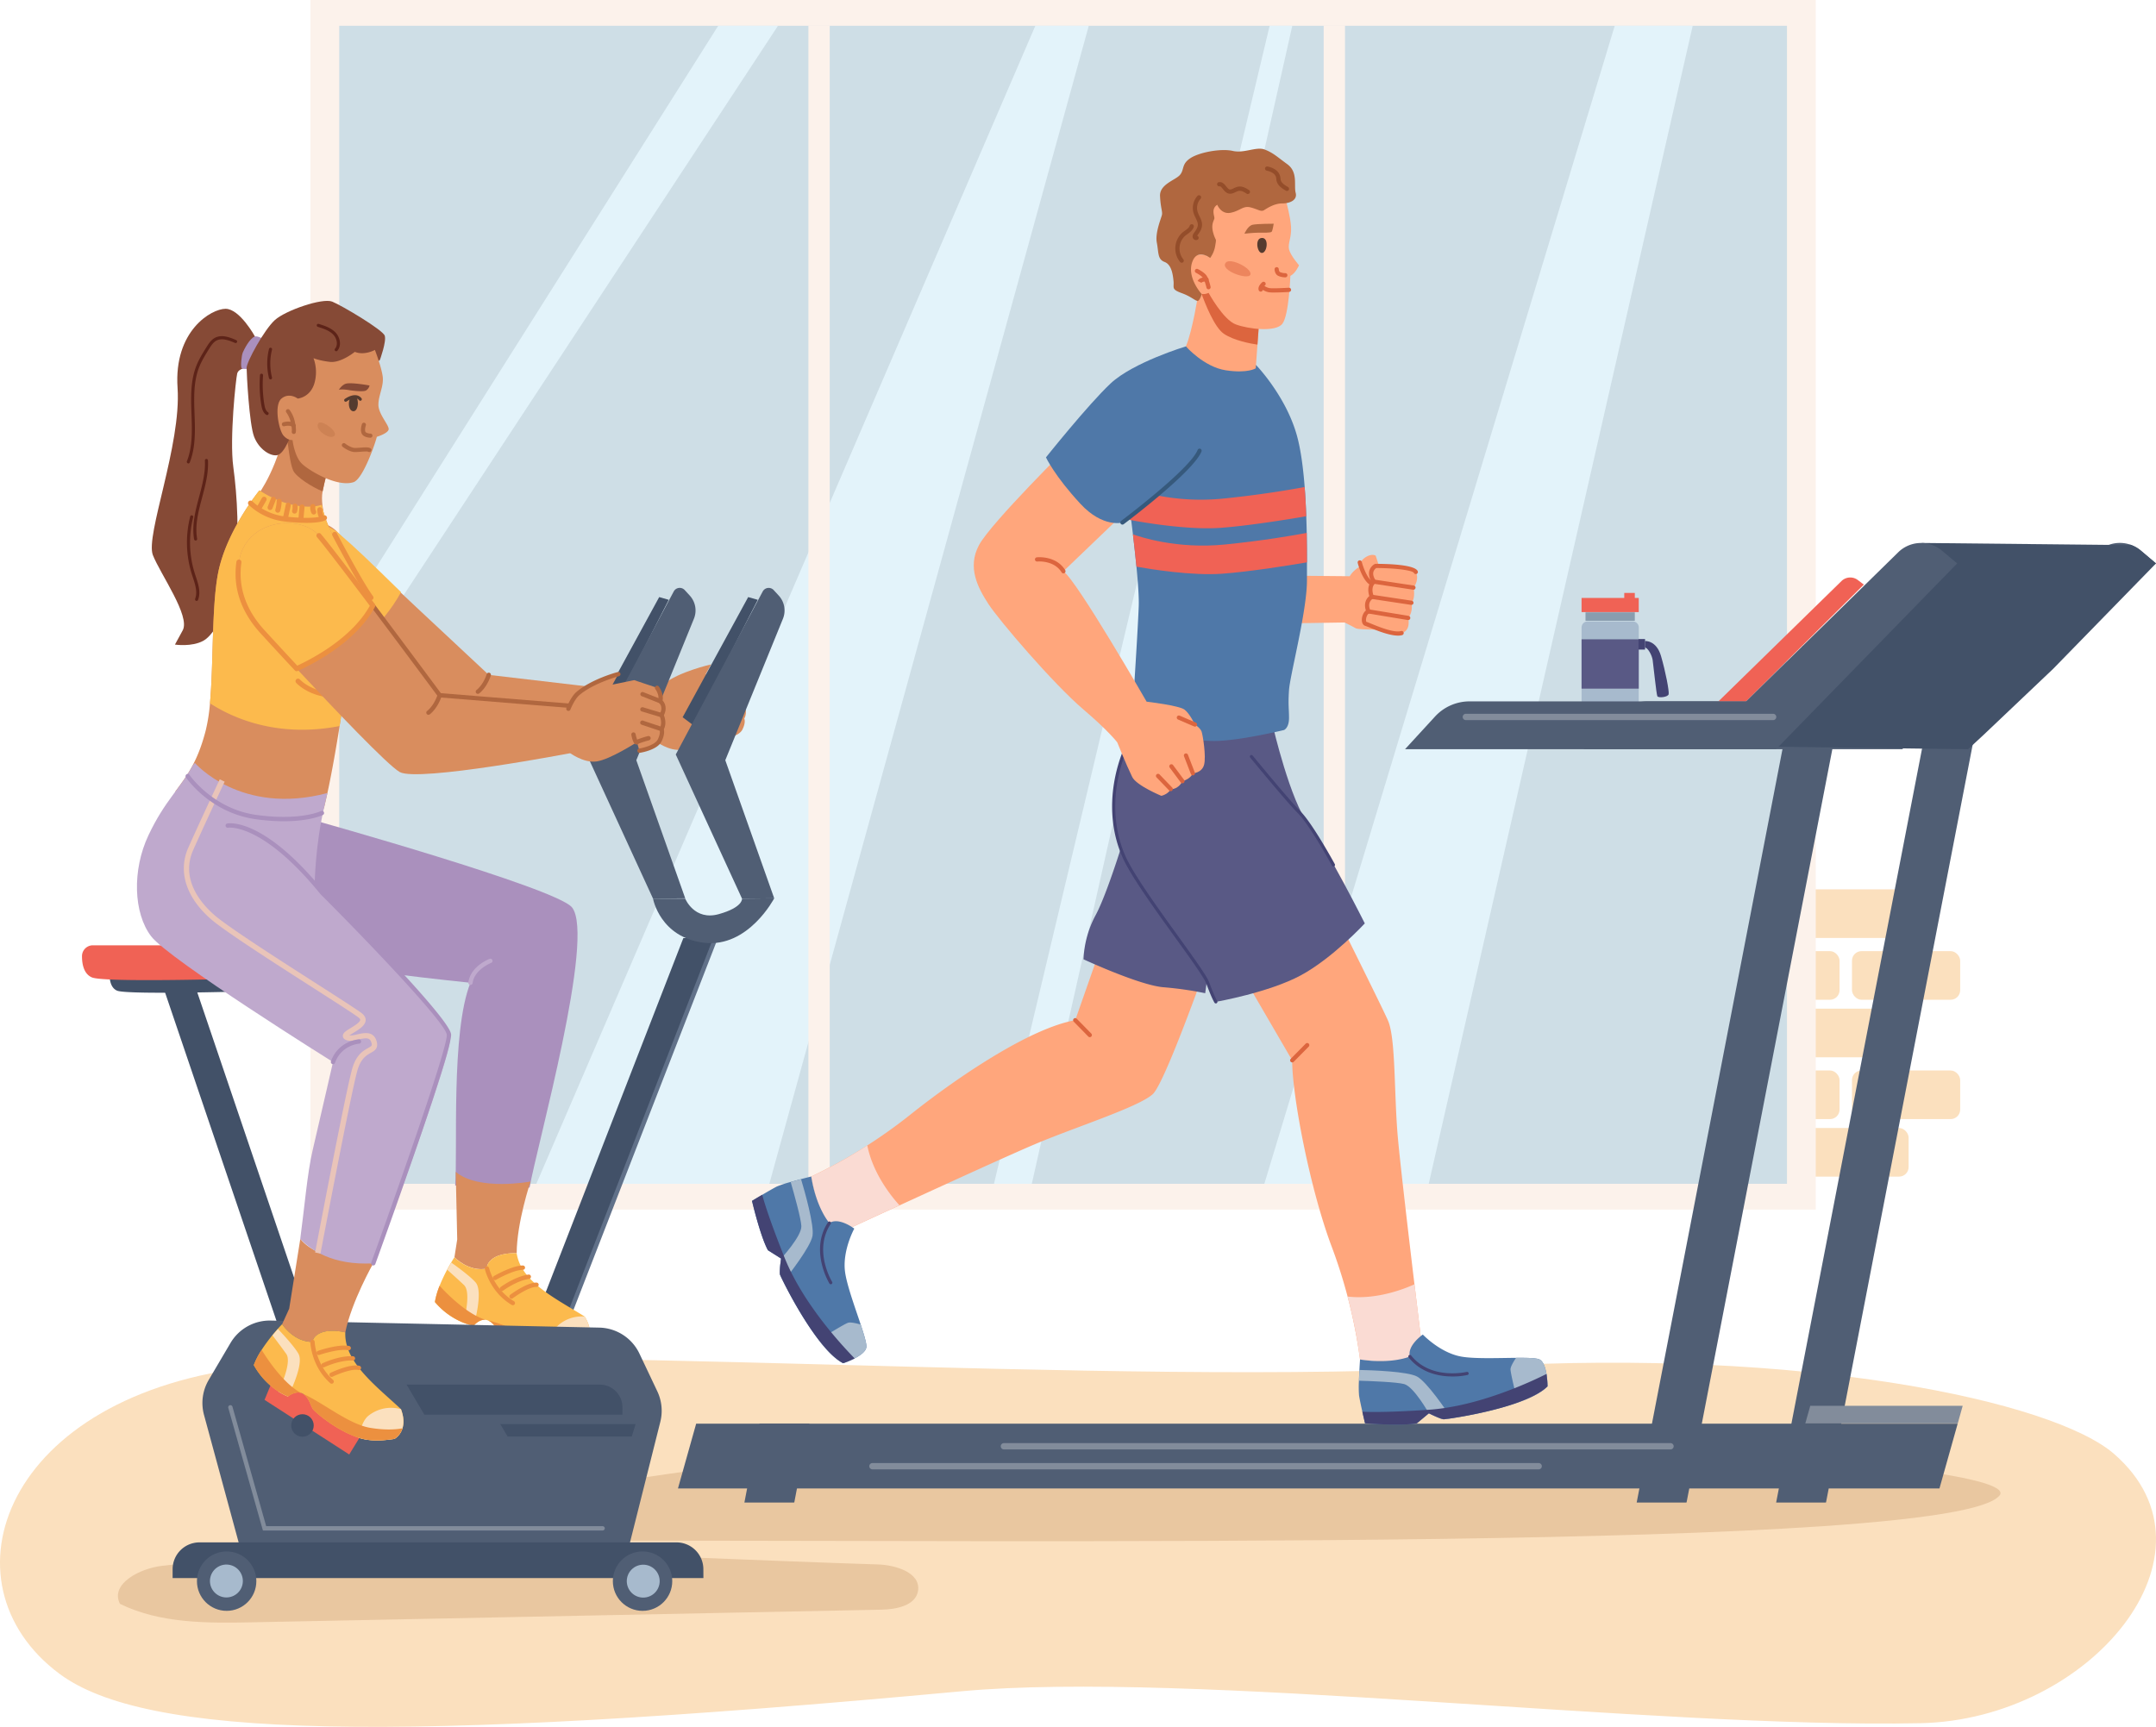 <svg id="Layer_5" data-name="Layer 5" xmlns="http://www.w3.org/2000/svg" xmlns:xlink="http://www.w3.org/1999/xlink" viewBox="0 0 1834.91 1470"><defs><style>.cls-1{fill:none;}.cls-2{clip-path:url(#clip-path);}.cls-3{fill:#fbe0be;}.cls-4{fill:#fcf2eb;}.cls-5{fill:#cedee6;}.cls-6{fill:#e3f3fa;}.cls-7{fill:#d8ae83;}.cls-22,.cls-7{opacity:0.5;}.cls-8{fill:#a7bacd;}.cls-9{fill:#595985;}.cls-10{fill:#f06255;}.cls-11{fill:#899dae;}.cls-12{fill:#434373;}.cls-13{fill:#505e74;}.cls-14{fill:#828c9b;}.cls-15{fill:#425168;}.cls-16{fill:#ffa67c;}.cls-17,.cls-22{fill:#dc653e;}.cls-18{fill:#fadbd3;}.cls-19{fill:#4f78a8;}.cls-20{fill:#36597c;}.cls-21,.cls-31{fill:#b0673f;}.cls-23{fill:#553b2f;}.cls-24{fill:#944d2a;}.cls-25{fill:#d98d5e;}.cls-26{fill:#fcba4d;}.cls-27{fill:#617189;}.cls-28{fill:#864a36;}.cls-29{fill:#5d2318;}.cls-30{fill:#aa90bd;}.cls-31{opacity:0.3;}.cls-32{fill:#bfa9cd;}.cls-33{fill:#ec903f;}.cls-34{fill:#e9c4b9;}</style><clipPath id="clip-path" transform="translate(-4870.95 -265)"><rect class="cls-1" width="7000" height="2000"/></clipPath></defs><g class="cls-2"><rect class="cls-3" x="1370.83" y="708.07" width="92.09" height="41.39" rx="8.13"/><rect class="cls-3" x="1224.26" y="757.04" width="92.09" height="41.39" rx="8.13"/><rect class="cls-3" x="1326.93" y="757.04" width="92.09" height="41.39" rx="8.13"/><rect class="cls-3" x="1429.6" y="757.04" width="92.09" height="41.39" rx="8.13"/><rect class="cls-3" x="1532.27" y="757.04" width="92.09" height="41.39" rx="8.13"/><rect class="cls-3" x="1268.16" y="809.66" width="92.09" height="41.39" rx="8.13"/><rect class="cls-3" x="1473.5" y="809.66" width="92.09" height="41.39" rx="8.13"/><rect class="cls-3" x="1576.17" y="809.66" width="92.09" height="41.39" rx="8.13"/><rect class="cls-3" x="1224.26" y="858.63" width="92.09" height="41.39" rx="8.13"/><rect class="cls-3" x="1532.27" y="858.63" width="92.09" height="41.39" rx="8.13"/><rect class="cls-3" x="1268.16" y="911.26" width="92.09" height="41.39" rx="8.13"/><rect class="cls-3" x="1473.5" y="911.26" width="92.09" height="41.39" rx="8.13"/><rect class="cls-3" x="1576.17" y="911.26" width="92.09" height="41.39" rx="8.13"/><rect class="cls-3" x="1224.26" y="960.22" width="92.09" height="41.39" rx="8.13"/><rect class="cls-3" x="1532.27" y="960.22" width="92.09" height="41.39" rx="8.13"/><rect class="cls-4" x="264.21" width="1281.12" height="1029.69"/><rect class="cls-5" x="288.7" y="21.94" width="1232.15" height="985.8"/><polygon class="cls-6" points="662.12 21.94 288.7 590.06 288.7 532.65 611.26 21.94 662.12 21.94"/><polygon class="cls-6" points="926.62 21.94 654.76 1007.75 456.46 1007.75 881.15 21.94 926.62 21.94"/><polygon class="cls-6" points="1099.83 21.94 878.13 1007.75 845.93 1007.75 1080.55 21.94 1099.83 21.94"/><polygon class="cls-6" points="1440.61 21.94 1215.94 1007.75 1076.04 1007.75 1374.26 21.94 1440.61 21.94"/><rect class="cls-4" x="688.01" y="21.94" width="18.15" height="985.81"/><rect class="cls-4" x="1126.55" y="21.94" width="18.15" height="985.81"/><path class="cls-3" d="M5688.87,1704.75c-487.32,45.16-694.43,39.45-767.44-15-103.37-77.15-48.15-238.49,167.17-261.51s727,18.39,1044.3,0c272.94-15.83,485.5,29.32,537.34,74.47,97.34,84.78-20.5,226.17-164.79,229.18C6278.14,1736.59,5883.22,1686.74,5688.87,1704.75Z" transform="translate(-4870.95 -265)"/><path class="cls-7" d="M5342.54,1576.51c410.31-.8,1190.52,9.6,1230.15-38.43,14.27-17.28-157.95-33-238.9-34.57-338.49-6.52-704.25-32.79-1037.21,42.32C5296.31,1569,5319.7,1576.55,5342.54,1576.51Z" transform="translate(-4870.95 -265)"/><path class="cls-8" d="M6265.64,866.43H6217V799.11a5.11,5.11,0,0,1,5.12-5.11h38.44a5.11,5.11,0,0,1,5.11,5.11Z" transform="translate(-4870.95 -265)"/><rect class="cls-9" x="1346.02" y="544.22" width="48.67" height="41.99"/><rect class="cls-10" x="1346.02" y="509" width="48.67" height="12.05"/><rect class="cls-11" x="1349.38" y="521.26" width="41.96" height="7.18"/><rect class="cls-10" x="1382.36" y="504.74" width="8.98" height="5.58"/><rect class="cls-12" x="1394.49" y="543.99" width="5.58" height="8.98"/><path class="cls-12" d="M6271,810.69s9.62-.85,13.58,12.73,7.07,30,6.51,32.54-8.77,3.4-9.62,1.7-3.4-26.88-4-30.84-3.75-10-6.51-10.68Z" transform="translate(-4870.95 -265)"/><polygon class="cls-13" points="688.84 1211.91 678.27 1267.08 675.99 1279.03 633.54 1279.06 635.84 1267.08 646.39 1211.91 688.84 1211.91"/><polygon class="cls-13" points="1666.12 1211.91 1650.61 1267.08 576.99 1267.08 592.49 1211.91 1666.12 1211.91"/><path class="cls-13" d="M6705.86,744.62l-143.52,89.72-58.71,54.43-13.65,14H6218.54L6244,875a40,40,0,0,1,29.48-13h196.75l129.41-126.84c3-2.92,62.43-5,66.12-6.37a27.66,27.66,0,0,1,18.23-.15,27.37,27.37,0,0,1,8.91,5Z" transform="translate(-4870.95 -265)"/><path class="cls-10" d="M6457.2,762.64l-5.13-3.89a10.65,10.65,0,0,0-13.88.88L6333.46,862.05H6357Z" transform="translate(-4870.95 -265)"/><polygon class="cls-13" points="1576.44 549.96 1534 549.99 1392.93 1279.07 1435.37 1279.03 1576.44 549.96"/><polygon class="cls-13" points="1695.13 549.96 1691.39 569.34 1554.06 1279.03 1511.62 1279.07 1638.09 625.45 1638.41 623.77 1652.69 549.99 1695.13 549.96"/><polygon class="cls-14" points="1536.45 1211.68 1666.18 1211.68 1670.4 1196.68 1540.67 1196.68 1536.45 1211.68"/><path class="cls-14" d="M6292.52,1498.84h-567a2.69,2.69,0,1,1,0-5.37h567a2.69,2.69,0,1,1,0,5.37Z" transform="translate(-4870.95 -265)"/><path class="cls-14" d="M6180.47,1515.82h-567a2.69,2.69,0,0,1,0-5.38h567a2.69,2.69,0,0,1,0,5.38Z" transform="translate(-4870.95 -265)"/><path class="cls-15" d="M6705.86,744.62l-87.51,89.72-59.11,56.11-13.33,12.34L6340,900.1l36.68-38.05,130-134.85,159.11,1.64,15.58.19,2.65-.34a27.37,27.37,0,0,1,8.91,5Z" transform="translate(-4870.95 -265)"/><path class="cls-13" d="M6066.72,902.79H6382.5l154.14-158.17-13-10.91a27.65,27.65,0,0,0-37.25,1.51L6357,862.05H6121.67a40,40,0,0,0-29.49,13Z" transform="translate(-4870.95 -265)"/><path class="cls-14" d="M6380,878H6118.5a2.69,2.69,0,0,1,0-5.38H6380a2.69,2.69,0,0,1,0,5.38Z" transform="translate(-4870.95 -265)"/><path class="cls-16" d="M5588.84,1313s-7.53,1.53-18.11-14.67c-4.52-6.94-9.35-31.78-9.35-31.78a437,437,0,0,0,83.2-51.79c41.12-32.88,102.95-74.52,141.46-81.29l54.21-154.62,73.1,63.63s-48.94,142.83-61.39,154-66.82,28.27-101.32,43c-20.6,8.76-74.25,33.27-114.15,51.61C5609.53,1303.41,5588.84,1313,5588.84,1313Z" transform="translate(-4870.95 -265)"/><path class="cls-17" d="M5798.48,1147.93a1.79,1.79,0,0,1-1.28-.54l-12.44-12.68a1.79,1.79,0,1,1,2.56-2.51l12.44,12.68a1.79,1.79,0,0,1-1.28,3Z" transform="translate(-4870.95 -265)"/><path class="cls-18" d="M5588.84,1313s-7.53,1.53-18.11-14.67c-4.52-6.94-9.35-31.78-9.35-31.78a416.2,416.2,0,0,0,47.69-26.48c0,.12.07.25.09.38,5,24.46,21.35,44.07,27.33,50.59C5609.53,1303.41,5588.84,1313,5588.84,1313Z" transform="translate(-4870.95 -265)"/><path class="cls-19" d="M5588.54,1425.46c-6.73-3.45-14-10.92-20.85-19.87-13-16.88-24.86-39-30.09-49.58-1.68-3.38-2.68-5.56-2.81-6-.76-2.35.83-13,.93-13.65v0l-11.21-7.09c-6.59-12.15-13.54-42-13.54-42s4-2.45,8.71-5.2,9.7-5.65,12.35-7a94.76,94.76,0,0,1,11.85-3.92c3-.84,6.08-1.69,8.83-2.42,4.89-1.29,8.66-2.23,8.66-2.23,4.29,27.16,15.45,39.62,15.45,39.62,8.1-5.29,21.17,4.77,21.17,4.77s-10.13,18.43-7.89,36.44c1.38,11.14,8.46,30.36,13.36,45.17,3,9.12,5.23,16.57,4.8,19.43-.55,3.66-5.27,7-9.94,9.38A71.68,71.68,0,0,1,5588.54,1425.46Z" transform="translate(-4870.95 -265)"/><path class="cls-8" d="M5588.54,1425.46c-6.73-3.45-14-10.92-20.85-19.87,5.76-3.58,21.71-13.43,24.92-14.54,2.05-.72,6.78.32,10.86,1.48,3,9.12,5.23,16.57,4.8,19.43-.55,3.66-5.27,7-9.94,9.38A71.68,71.68,0,0,1,5588.54,1425.46Z" transform="translate(-4870.95 -265)"/><path class="cls-12" d="M5578,1358.24a1.34,1.34,0,0,1-1.14-.63c-.17-.28-17.13-28.08-1.18-52.2a1.34,1.34,0,1,1,2.24,1.48c-15,22.66,1.06,49,1.22,49.3a1.34,1.34,0,0,1-.43,1.85A1.32,1.32,0,0,1,5578,1358.24Z" transform="translate(-4870.95 -265)"/><path class="cls-8" d="M5537.6,1356c-1.68-3.38-2.68-5.56-2.81-6-.76-2.35.83-13,.93-13.65v0s17.64-19.07,17.24-27.66c-.29-6.46-6.17-27.46-9.08-37.51,3-.84,6.08-1.69,8.83-2.42,3.07,10.28,11.37,39.41,9.72,48.38C5560.71,1326.52,5542.7,1349.63,5537.6,1356Z" transform="translate(-4870.95 -265)"/><path class="cls-12" d="M5588.54,1425.46c-19.43-10-42.93-53.34-50.94-69.45-1.68-3.38-2.68-5.56-2.81-6-.76-2.35.83-13,.93-13.65v0l-11.21-7.09c-6.59-12.15-13.54-42-13.54-42s4-2.45,8.71-5.2c1.82,7,6.58,22.3,18.82,53.1,15.62,39.28,48.85,75,59.82,86.19A71.68,71.68,0,0,1,5588.54,1425.46Z" transform="translate(-4870.95 -265)"/><path class="cls-9" d="M5828.76,974.66s-15.28,50.94-25.47,69.61a86.59,86.59,0,0,0-10.19,37.35s47.54,22.07,67.91,23.77a296.4,296.4,0,0,1,35.66,5.09l6.79-50.93Z" transform="translate(-4870.95 -265)"/><path class="cls-16" d="M6081.06,1410.37s-.85,7.64-19.52,12.74c-8,2.17-33.11-.85-33.11-.85a438.7,438.7,0,0,0-23.76-95.08c-18.69-49.23-34-129-34-159.58l-66.21-113.76,90-37.34s50.93,101.86,57.72,117.14,5.09,62.82,8.49,100.16c2,22.3,8.88,80.88,14.09,124.49C6078.3,1387.75,6081.06,1410.37,6081.06,1410.37Z" transform="translate(-4870.95 -265)"/><path class="cls-17" d="M5970.71,1169.39a1.76,1.76,0,0,1-1.26-.52,1.79,1.79,0,0,1,0-2.53l12.83-13a1.8,1.8,0,0,1,2.55,2.53l-12.83,13A1.8,1.8,0,0,1,5970.71,1169.39Z" transform="translate(-4870.95 -265)"/><path class="cls-18" d="M6081.06,1410.37s-.85,7.64-19.52,12.74c-8,2.17-33.11-.85-33.11-.85a416.66,416.66,0,0,0-10.58-53.52l.39,0c24.81,2.76,48.5-6.79,56.54-10.48C6078.3,1387.75,6081.06,1410.37,6081.06,1410.37Z" transform="translate(-4870.95 -265)"/><path class="cls-19" d="M6188,1445.18c-5.35,5.35-14.68,9.93-25.31,13.74-20.06,7.21-44.8,11.68-56.42,13.42-3.73.57-6.12.85-6.56.85-2.46,0-12.1-4.78-12.7-5.08h0l-10.19,8.48c-13.58,2.55-44.13,0-44.13,0s-1.1-4.59-2.28-9.88-2.4-11-2.82-13.89a92.83,92.83,0,0,1-.09-12.48c.11-3.1.25-6.31.4-9.15.27-5,.54-8.92.54-8.92,27.16,4.24,42.44-2.55,42.44-2.55-2.54-9.34,11-18.68,11-18.68s14.43,15.29,32.26,18.68c11,2.11,31.49,1.27,47.09,1.15,9.61-.08,17.38.11,20,1.4,3.31,1.64,5,7.15,5.88,12.33A72.86,72.86,0,0,1,6188,1445.18Z" transform="translate(-4870.95 -265)"/><path class="cls-8" d="M6188,1445.18c-5.35,5.35-14.68,9.93-25.31,13.74-1.64-6.58-6.11-24.78-6.19-28.18-.06-2.17,2.39-6.35,4.74-9.88,9.61-.08,17.38.11,20,1.4,3.31,1.64,5,7.15,5.88,12.33A72.86,72.86,0,0,1,6188,1445.18Z" transform="translate(-4870.95 -265)"/><path class="cls-12" d="M6107.08,1436.74c-10.91,0-26.5-2.74-37.26-16.19a1.34,1.34,0,0,1,2.1-1.68c17,21.21,47,14,47.3,14a1.34,1.34,0,1,1,.65,2.61A59.3,59.3,0,0,1,6107.08,1436.74Z" transform="translate(-4870.95 -265)"/><path class="cls-8" d="M6106.29,1472.34c-3.73.57-6.12.85-6.56.85-2.46,0-12.1-4.78-12.7-5.08h0s-12.73-22.65-21-24.9c-6.24-1.71-28-2.56-38.48-2.87.11-3.1.25-6.31.4-9.15,10.73.23,41,1.27,49,5.6C6085.32,1441.31,6101.78,1465.53,6106.29,1472.34Z" transform="translate(-4870.95 -265)"/><path class="cls-12" d="M6188,1445.18c-15.44,15.44-63.94,24.49-81.73,27.16-3.73.57-6.12.85-6.56.85-2.46,0-12.1-4.78-12.7-5.08h0l-10.19,8.48c-13.58,2.55-44.13,0-44.13,0s-1.1-4.59-2.28-9.88c7.19.4,23.24.58,56.32-1.62,42.17-2.82,86.41-23.47,100.39-30.49A72.86,72.86,0,0,1,6188,1445.18Z" transform="translate(-4870.95 -265)"/><path class="cls-9" d="M5954.39,883.55s14.71,63.39,30.56,83.76,47.54,83.75,47.54,83.75-27.17,29.43-54.33,44.14-72.44,22.64-72.44,22.64-2.26-3.39-6.79-15.84-59.17-80.22-71.3-107.53c-18.11-40.74-5.66-88.28,14.71-116.58Z" transform="translate(-4870.95 -265)"/><path class="cls-12" d="M5905.72,1119.18a1.36,1.36,0,0,1-1.12-.59c-.09-.15-2.4-3.68-6.93-16.14-1.91-5.23-13.3-21-26.5-39.34-17.74-24.62-37.85-52.52-44.77-68.09-18.47-41.55-5.85-89.16,14.85-117.91a1.34,1.34,0,1,1,2.18,1.57c-20.25,28.12-32.61,74.67-14.58,115.25,6.81,15.32,27.71,44.31,44.5,67.61,13.32,18.46,24.81,34.41,26.84,40,4.38,12,6.63,15.53,6.65,15.56a1.34,1.34,0,0,1-.38,1.86A1.36,1.36,0,0,1,5905.72,1119.18Z" transform="translate(-4870.95 -265)"/><path class="cls-12" d="M6005.79,1002.61a1.37,1.37,0,0,1-1.18-.7c-.18-.35-18.88-34.47-28.82-44.4-10.11-10.12-39.58-46.11-40.83-47.64a1.34,1.34,0,1,1,2.08-1.7c.3.37,30.63,37.41,40.65,47.44,10.21,10.2,28.51,43.59,29.28,45a1.33,1.33,0,0,1-.53,1.82A1.4,1.4,0,0,1,6005.79,1002.61Z" transform="translate(-4870.95 -265)"/><path class="cls-16" d="M6041.75,738c-4.61-2.76-14.29,3.69-13.37,8.76s12,19.83,14.29,19.83,5.53-.93,6-3.69S6041.75,738,6041.75,738Z" transform="translate(-4870.95 -265)"/><path class="cls-16" d="M6041.75,746.76s31.35,0,34.11,5.07,0,11.07-1.84,13.37c0,0,1.84,9.22-1.85,12.91,0,0,1.85,7.38-2.76,12.91,0,0,2.76,10.6-5.53,12.9s-27.2-6.91-30.43-7.83-1.38-9.68,2.31-10.6c0,0-4.15-7.84,2.76-12.45,0,0-3.69-8.3,1.85-12.91C6040.37,760.13,6033.91,751.83,6041.75,746.76Z" transform="translate(-4870.95 -265)"/><path class="cls-16" d="M6029.76,746.3s-6.91,3.69-10.14,9.22l-49.32-.46-1.85,40.57,46.78-.74s6.23,3,9.46,4.89,33.65.92,33.65.92l5.07-45.64Z" transform="translate(-4870.95 -265)"/><path class="cls-17" d="M6060.81,806.08c-7.44,0-18.08-4.35-24.21-6.85-1.64-.67-3.06-1.25-3.64-1.42-1.9-.54-3-2.48-3-5.19,0-2.88,1.34-6.25,3.47-7.93-1.16-3.35-1.48-8.57,2.91-12.28-.83-2.59-2-8.32,1.68-12.53a12.67,12.67,0,0,1-1.86-8.16,9.52,9.52,0,0,1,4.57-6.46,1.79,1.79,0,0,1,1-.29c9.74,0,32.73.59,35.68,6a1.79,1.79,0,1,1-3.14,1.71c-1.21-2.21-15.79-4.09-32-4.13a5.71,5.71,0,0,0-2.56,3.76c-.56,3.26,2,6.68,2,6.71a1.8,1.8,0,0,1-.27,2.48c-4.44,3.7-1.38,10.73-1.35,10.8a1.8,1.8,0,0,1-.64,2.22c-5.37,3.58-2.52,9.46-2.18,10.12a1.79,1.79,0,0,1-1.15,2.57c-.91.23-2.13,2-2.51,4.38-.29,1.79.12,2.67.26,2.76.77.22,2.13.78,4,1.55,6.31,2.58,19.46,8,25.44,6.29a1.79,1.79,0,0,1,1,3.45A13.14,13.14,0,0,1,6060.81,806.08Z" transform="translate(-4870.95 -265)"/><path class="cls-17" d="M6074,767a1.23,1.23,0,0,1-.27,0l-33.65-5.07a1.79,1.79,0,1,1,.53-3.54l33.65,5.07A1.79,1.79,0,0,1,6074,767Z" transform="translate(-4870.95 -265)"/><path class="cls-17" d="M6072.18,779.9a1.23,1.23,0,0,1-.27,0l-33.66-5.07a1.79,1.79,0,0,1,.54-3.54l33.65,5.07a1.79,1.79,0,0,1-.26,3.56Z" transform="translate(-4870.95 -265)"/><path class="cls-17" d="M6069.41,792.81l-.29,0-33.66-5.54a1.79,1.79,0,0,1,.59-3.53l33.65,5.53a1.79,1.79,0,0,1-.29,3.56Z" transform="translate(-4870.95 -265)"/><path class="cls-17" d="M6037.86,763.11a1.78,1.78,0,0,1-1-.28c-6.75-4.3-10.25-18-10.4-18.62a1.79,1.79,0,1,1,3.48-.87c.9,3.58,4.24,13.53,8.84,16.46a1.8,1.8,0,0,1-1,3.31Z" transform="translate(-4870.95 -265)"/><path class="cls-19" d="M5983.27,743.7c0,4.21,0,8.07,0,11.48v3.87c0,9.55-1.91,22.81-4.37,36.42-4.32,23.87-10.37,48.85-10.91,57-.85,12.73,0,15.27,0,23.77s-4.24,10.19-4.24,10.19-3.17.78-8.19,1.88c-12.4,2.72-36.12,7.45-51.24,7.45-2.73,0-5.85-.13-9.22-.36-19.05-1.35-46.26-6.09-57.8-9.76a20.32,20.32,0,0,1-4.85-2c-5.94-4.25,2.56-16.13,2.56-16.13s.64-9.71,1.48-22.91c1.31-20.6,3.09-49.71,3.61-63.68.26-7.29-.61-19.81-1.94-33.48-.87-9.07-1.94-18.65-3-27.55-.5-4.2-1-8.24-1.47-12-.14-1.07-.27-2.1-.4-3.12h0l0-.24c-.29-2.21-.56-4.31-.81-6.25,0-.3-.08-.59-.11-.87q-.33-2.41-.6-4.47h0c-.77-5.78-1.27-9.33-1.27-9.33l49.8-123.64,59.63,15.82.08,0s1,1.07,2.78,3.07c6.87,7.89,24.57,30.12,32,57.19,3.28,11.93,5.29,27.4,6.54,43.61.63,8.24,1.06,16.66,1.35,24.9.18,4.8.3,9.54.4,14.14C5983.23,727.69,5983.27,736.24,5983.27,743.7Z" transform="translate(-4870.95 -265)"/><path class="cls-10" d="M5983.27,743.7c-15.93,2.72-48.92,8-72.18,9.69-26,1.86-61.2-3.91-72.95-6-.87-9.07-1.94-18.65-3-27.55,5.91,2.16,37.48,12.76,78.22,8.68,32.41-3.24,57.85-7.64,69.7-9.88C5983.23,727.69,5983.27,736.24,5983.27,743.7Z" transform="translate(-4870.95 -265)"/><path class="cls-10" d="M5982.66,704.47c-15.46,2.65-49.47,8.18-73.26,9.88-28.6,2-68.26-5.14-75.73-6.55l-1.24-.24V680.39a141.74,141.74,0,0,0,22.84,6.26l1.47.29a192.41,192.41,0,0,0,54.92,2.51c32.35-3.25,57.78-7.64,69.65-9.88C5981.94,687.81,5982.37,696.23,5982.66,704.47Z" transform="translate(-4870.95 -265)"/><path class="cls-16" d="M5782.41,642.76s-67.83,67-78.21,86.18-.79,36.71,8,50.28,55.07,67.83,80.87,89.77c21.27,18.1,28.73,27.93,28.73,27.93s7.49,18.78,12.77,29.53c3.54,7.22,24.73,16,24.73,16s5.59-1.07,8.07-5.68c0,0,6,.71,9.93-6.74,0,0,6.74-1.77,8.87-6.73,0,0,7.8-.36,9.58-7.45s-1.07-24.83-2.13-28-5.68-6-5.68-6-4.25-9.22-8.86-12.77-32.28-6.78-32.28-6.78S5788,760.06,5776,751.29l58.26-55.86Z" transform="translate(-4870.95 -265)"/><path class="cls-17" d="M5887.92,883.55a1.78,1.78,0,0,1-.71-.15l-13.65-5.89a1.79,1.79,0,1,1,1.42-3.29l13.65,5.89a1.8,1.8,0,0,1,.94,2.36A1.78,1.78,0,0,1,5887.92,883.55Z" transform="translate(-4870.95 -265)"/><path class="cls-17" d="M5886.15,925.05a1.79,1.79,0,0,1-1.67-1.15l-5.85-15.12a1.79,1.79,0,0,1,3.34-1.29l5.85,15.12a1.79,1.79,0,0,1-1,2.32A1.91,1.91,0,0,1,5886.15,925.05Z" transform="translate(-4870.95 -265)"/><path class="cls-17" d="M5877.28,931.79a1.8,1.8,0,0,1-1.44-.73l-9.39-12.63a1.79,1.79,0,1,1,2.87-2.14l9.4,12.63a1.79,1.79,0,0,1-.37,2.51A1.77,1.77,0,0,1,5877.28,931.79Z" transform="translate(-4870.95 -265)"/><path class="cls-17" d="M5867.35,938.53a1.8,1.8,0,0,1-1.29-.55l-10.82-11.22a1.79,1.79,0,0,1,2.58-2.49l10.82,11.22a1.8,1.8,0,0,1-1.29,3Z" transform="translate(-4870.95 -265)"/><path class="cls-17" d="M5776,753.08a1.8,1.8,0,0,1-1.53-.85c-6.56-10.63-20.67-9.24-20.81-9.22a1.8,1.8,0,0,1-.4-3.57c.67-.07,16.5-1.67,24.26,10.9a1.8,1.8,0,0,1-.58,2.47A1.82,1.82,0,0,1,5776,753.08Z" transform="translate(-4870.95 -265)"/><path class="cls-16" d="M5943.07,531.56l-1.93,26.82-1.46,20.15s-6.8,4.52-25.47,1.69-34-20.37-34-20.37c5.66-13,10.75-45.84,10.75-45.84l2-.46,7.65-1.8Z" transform="translate(-4870.95 -265)"/><path class="cls-17" d="M5943.07,531.56l-1.93,26.82c-5.77-.86-20.18-3.5-28.63-9.28-8-5.46-15.95-25.54-19.53-35.55l7.65-1.8Z" transform="translate(-4870.95 -265)"/><path class="cls-19" d="M5880.25,559.85s-45,13.58-64.23,31.69-54.89,62.82-54.89,62.82,7.36,15.84,29.43,39.61c19.13,20.6,35.65,15.85,35.65,15.85s75-53.76,81.77-70.74S5880.25,559.85,5880.25,559.85Z" transform="translate(-4870.95 -265)"/><path class="cls-20" d="M5826.21,711.58a1.76,1.76,0,0,1-1.06-3.17c.59-.44,58.54-44,65.07-60.36a1.76,1.76,0,1,1,3.27,1.3c-6.89,17.24-63.8,60.06-66.22,61.88A1.82,1.82,0,0,1,5826.21,711.58Z" transform="translate(-4870.95 -265)"/><path class="cls-16" d="M5965.71,437.05s3.39,11.88,4,20.94-2.83,14.14-1.7,19.24,8.49,13.58,8.49,13.58-2.83,6.79-7.36,9.05c0,0-1.13,33.39-6.79,40.75s-28.86,4.53-39.61.57-23.2-26.89-23.2-26.89-4.81,2.55-8.49-.28c-5.48-4.21-15.85-29.43-3.4-31.69s10.75,2.26,10.75,2.26l.57-53.76Z" transform="translate(-4870.95 -265)"/><path class="cls-17" d="M5899.49,511.28a1.8,1.8,0,0,1-1.74-1.4c-.38-1.64-1.62-6.31-2.86-8.17-1-1.56-4.29-3.58-6.1-4.49a1.79,1.79,0,0,1,1.6-3.2c.57.28,5.58,2.84,7.48,5.7s3.22,8.7,3.37,9.37a1.79,1.79,0,0,1-1.35,2.14A1.75,1.75,0,0,1,5899.49,511.28Z" transform="translate(-4870.95 -265)"/><path class="cls-17" d="M5893.46,505.76l-1.6-.8-1.64-.73c.62-1.39,3-3.6,7.79-3a1.79,1.79,0,1,1-.42,3.56C5894.3,504.37,5893.49,505.7,5893.46,505.76Z" transform="translate(-4870.95 -265)"/><path class="cls-17" d="M5964.86,501.09a14.67,14.67,0,0,1-6.27-1.37c-2.8-1.6-2.88-5.12-2.88-5.52a1.79,1.79,0,0,1,3.58,0c0,.48.22,1.93,1.08,2.42a11.37,11.37,0,0,0,4.49.9,1.79,1.79,0,0,1,0,3.58Zm-5.57-6.89h0Z" transform="translate(-4870.95 -265)"/><path class="cls-21" d="M5930.06,463.93s2.82-6.79,7.07-7.64,17.83-.85,17.83-.85-.85,5.66-1.7,6.79-7.64.85-11.6.85S5930.06,463.93,5930.06,463.93Z" transform="translate(-4870.95 -265)"/><path class="cls-17" d="M5955.18,514a31.91,31.91,0,0,1-4.48-.22,16,16,0,0,1-7.13-3.55,1.8,1.8,0,0,1,2.4-2.67,12.19,12.19,0,0,0,5.32,2.68c2.62.44,12.85-.07,16.57-.3a1.79,1.79,0,1,1,.22,3.58C5967.06,513.6,5960.2,514,5955.18,514Z" transform="translate(-4870.95 -265)"/><path class="cls-17" d="M5943.93,513.26a1.82,1.82,0,0,1-1.66-1.09c-1.29-3,2.17-6.25,2.88-6.87a1.79,1.79,0,1,1,2.35,2.7h0c-1.13,1-2,2.36-1.93,2.77a1.79,1.79,0,0,1-.94,2.35A1.75,1.75,0,0,1,5943.93,513.26Z" transform="translate(-4870.95 -265)"/><path class="cls-22" d="M5914.21,488.55c-5.7,6.51,19.24,15.28,20.94,10.18S5918.17,484,5914.21,488.55Z" transform="translate(-4870.95 -265)"/><path class="cls-23" d="M5944.83,467.56c6.24-.32,4.68,12.14.39,12.75S5938.54,467.89,5944.83,467.56Z" transform="translate(-4870.95 -265)"/><path class="cls-21" d="M5906.93,439.31s3.29,8.49,11.49,6.79,10.39-6.22,16.95-4.52,8.75,4,11.49,2.26,8.75-5.66,15.31-5.66,13.13-2.83,11.48-9.06,2.19-17.54-7.1-24.33-12-9.62-19.15-12.45-17.5,3.4-27.34,1.13-28.44,1.13-36.09,6.23-4.93,9.62-8.75,14.15-17.5,7.92-17,18.1,2.19,13,1.64,15.85-6,15.28-4.37,23.77.54,14.15,6.56,16.41,7.11,10.75,7.66,16.41-2.19,6.79,7.11,10.19,12.57,7.92,14.22,6.22,2.66-5.47,2.66-5.47-13.6-14.62-7.59-28.48c4.45-10.25,14.77-2.27,14.77-2.27a24,24,0,0,0,4.37-10.75c1.1-6.79.55-2.83-1.64-10.18s.28-10.47.82-12.45S5901.19,443,5906.93,439.31Z" transform="translate(-4870.95 -265)"/><path class="cls-24" d="M5933,430.2a1.79,1.79,0,0,1-1-.3c-2.09-1.37-4.5-2.81-6.75-2.39a11.9,11.9,0,0,0-2.7,1c-1.83.87-3.91,1.86-6.26,1.16-2.07-.61-3.41-2.3-4.59-3.79-1.31-1.65-2-2.41-2.84-2.28a1.79,1.79,0,0,1-.57-3.54c3-.48,4.77,1.78,6.21,3.59.9,1.13,1.82,2.29,2.81,2.59s2.27-.28,3.7-1a14.13,14.13,0,0,1,3.59-1.33c3.39-.63,6.51,1,9.37,2.92a1.79,1.79,0,0,1-1,3.29Z" transform="translate(-4870.95 -265)"/><path class="cls-24" d="M5966.25,427.54a1.79,1.79,0,0,1-.89-.23c-3.31-1.89-6.92-4.23-7.9-8.2a14.35,14.35,0,0,1-.3-1.84,10,10,0,0,0-.2-1.34c-.75-3.2-4.59-5-7.94-5.66a1.78,1.78,0,0,1-1.42-2.09,1.8,1.8,0,0,1,2.1-1.43c5.76,1.1,9.78,4.22,10.75,8.36a14.63,14.63,0,0,1,.27,1.75,12.68,12.68,0,0,0,.22,1.39c.64,2.59,3.41,4.36,6.2,5.95a1.79,1.79,0,0,1-.89,3.34Z" transform="translate(-4870.95 -265)"/><path class="cls-24" d="M5888.88,469.4a2.74,2.74,0,0,1-1.14-.26,3.11,3.11,0,0,1-1.81-2.5,4.94,4.94,0,0,1,1.15-3.29l.16-.23c1.48-2.08,3-4.24,3.15-6.49.12-2-.85-4-1.87-6.12a31.31,31.31,0,0,1-1.72-4.06,15.38,15.38,0,0,1,3.28-14.69,1.79,1.79,0,0,1,2.65,2.42,11.68,11.68,0,0,0-2.5,11.2,25,25,0,0,0,1.52,3.57c1.18,2.44,2.4,5,2.22,7.9-.2,3.28-2.12,6-3.81,8.34l-.16.23-.21.31a1.79,1.79,0,0,1,.58,3.18A2.53,2.53,0,0,1,5888.88,469.4Z" transform="translate(-4870.95 -265)"/><path class="cls-24" d="M5876.67,488.65a1.83,1.83,0,0,1-1.35-.61,18.23,18.23,0,0,1,2-25.12c.68-.56,1.41-1.08,2.11-1.59,1.79-1.28,3.49-2.49,4.06-4.18a1.79,1.79,0,1,1,3.39,1.14c-.93,2.79-3.29,4.47-5.36,6-.68.49-1.33.95-1.91,1.43a14.64,14.64,0,0,0-1.61,20,1.79,1.79,0,0,1-.17,2.53A1.77,1.77,0,0,1,5876.67,488.65Z" transform="translate(-4870.95 -265)"/><path class="cls-7" d="M5008.92,1597.93c-18.95,2.17-44.52,15.38-35.87,32.37,34.48,16.88,74.55,16.46,112.94,15.69l535.16-10.74c12.72-.26,29.08-3.47,31.1-16,2.46-15.33-18.6-22-34.11-22.5C5417.52,1590.52,5208.47,1575.09,5008.92,1597.93Z" transform="translate(-4870.95 -265)"/><path class="cls-25" d="M5427.87,894.58s-158.62,16.45-173.77,8c-9.85-5.47-141.77-105-141.77-105-8.42-9.26-23.43-28.7-19.36-57.22,5.05-35.34,50.49-39.55,65.63-21.87,6.37,7.42,128.31,121,128.31,121L5427,855.89Z" transform="translate(-4870.95 -265)"/><path class="cls-26" d="M5212.25,769.07c-15.06,28.19-46.83,55.24-59.8,61.13-16.15-17.33-40.12-32.61-40.12-32.61-8.42-9.26-23.43-28.7-19.36-57.22,5.05-35.34,47.93-37,65.63-21.87C5175,732.53,5184.34,741.83,5212.25,769.07Z" transform="translate(-4870.95 -265)"/><path class="cls-21" d="M5277.66,855.66a1.84,1.84,0,0,0,1.07-.34c.26-.19,6.41-4.67,9.93-15.22a1.84,1.84,0,1,0-3.49-1.16c-3.12,9.33-8.53,13.35-8.59,13.39a1.84,1.84,0,0,0,1.08,3.33Z" transform="translate(-4870.95 -265)"/><path class="cls-25" d="M5428,859.89s3.53-8.87,7.83-12.52c12.26-10.44,40.27-16.79,40.27-16.79l-4.69,8.61,10.59-2.78,18.78,6.26s4.17,5.22,2.61,11c0,0,5.22,4.17,1,11.47,0,0,3.13,6.26,0,11.48,0,0,1.57,3.13-1.56,9.39s-16.52,8.35-16.52,8.35l-2.09-7s-22.09,14.27-33,15.83-22.44-7.31-22.44-7.31Z" transform="translate(-4870.95 -265)"/><polygon class="cls-15" points="569.15 510.59 514.52 617.54 505.22 610.57 561.02 508.27 569.15 510.59"/><polygon class="cls-15" points="452.57 1130.63 480.03 1130.63 609.04 798.56 581.58 798.56 452.57 1130.63"/><path class="cls-13" d="M5444.33,768.51l-74,138.76,56.4,122.71,27.4-.29-41.63-117.55,49-120.38A18.73,18.73,0,0,0,5458,772l-4.31-4.7A5.78,5.78,0,0,0,5444.33,768.51Z" transform="translate(-4870.95 -265)"/><polygon class="cls-15" points="644.9 510.59 590.26 617.54 580.96 610.57 636.76 508.27 644.9 510.59"/><path class="cls-13" d="M5520.07,768.51l-74,138.76,56.4,122.71,27.39-.29-41.63-117.55,49.05-120.38a18.75,18.75,0,0,0-3.54-19.73l-4.31-4.7A5.78,5.78,0,0,0,5520.07,768.51Z" transform="translate(-4870.95 -265)"/><path class="cls-27" d="M5351,1397.47a1.84,1.84,0,0,0,1.72-1.18l128.94-332.07a1.84,1.84,0,0,0-3.43-1.33L5349.27,1395a1.83,1.83,0,0,0,1,2.38A1.72,1.72,0,0,0,5351,1397.47Z" transform="translate(-4870.95 -265)"/><path class="cls-13" d="M5529.86,1029.69s-22,42.28-59.61,37.85-43.53-37.56-43.53-37.56h27.4s7.71,19,28.53,13.2,19.82-13.2,19.82-13.2Z" transform="translate(-4870.95 -265)"/><path class="cls-25" d="M5145.51,683.28c-1.49,7.48.66,16.73,1.37,21.65,0,0-19,2-33.05-2.14s-26-12.82-26-12.82,16.09-19.1,24.37-54.24c.2-.83,3.11,1.42,3.11,1.42l24.21,11,10.75,15.73S5147.52,673.17,5145.51,683.28Z" transform="translate(-4870.95 -265)"/><path class="cls-21" d="M5150.25,663.88s-2.73,9.29-4.74,19.4c-8.76-3.51-22.47-12.14-25.05-17.74s-4.41-21.24-5.17-28.39l24.21,11Z" transform="translate(-4870.95 -265)"/><path class="cls-28" d="M5087.91,551.4s-12.88-23.54-25-23.54-44.15,18.76-40.84,67.33-27.59,125.82-21,142.38,32,51.88,25.39,64l-6.62,12.14s14.35,2.21,24.28-3.31,22.07-28.7,26.49-58.5,2.21-65.12-1.1-89.41,2.2-75,3.31-79.47,8-5,8-5Z" transform="translate(-4870.95 -265)"/><path class="cls-29" d="M5031.21,659.54a1.32,1.32,0,0,0,1.22-.83c5.1-13,4.59-27.29,4.1-41.11-.49-13.61-1-27.69,4-40.22,2.14-5.4,5.29-10.46,8.33-15.35,1.64-2.63,3.49-5.6,6.29-7.09,4.71-2.5,10.63-.25,15.82,2a1.31,1.31,0,0,0,1.07-2.39c-6.18-2.75-12.65-4.89-18.12-2-3.42,1.82-5.56,5.26-7.28,8-3.11,5-6.32,10.15-8.55,15.76-5.17,13.05-4.66,27.4-4.16,41.28.48,13.55,1,27.56-3.92,40.06a1.32,1.32,0,0,0,.74,1.7A1.36,1.36,0,0,0,5031.21,659.54Z" transform="translate(-4870.95 -265)"/><path class="cls-29" d="M5038.29,776.53a1.32,1.32,0,0,0,1.23-.86c2.47-6.62.2-13.5-2-20.15-.28-.86-.57-1.72-.84-2.58a87.42,87.42,0,0,1-1.31-47.63,1.31,1.31,0,0,0-2.54-.65,90.07,90.07,0,0,0,1.35,49.08c.28.86.56,1.73.85,2.61,2.06,6.21,4.18,12.65,2,18.41a1.31,1.31,0,0,0,.77,1.68A1.25,1.25,0,0,0,5038.29,776.53Z" transform="translate(-4870.95 -265)"/><path class="cls-29" d="M5037.43,725.13l.22,0a1.31,1.31,0,0,0,1.07-1.51c-2-11.7,1.06-23.11,4.27-35.19,2.72-10.23,5.53-20.82,4.95-31.5a1.31,1.31,0,1,0-2.62.14c.56,10.27-2.2,20.65-4.86,30.69-3.14,11.82-6.39,24-4.32,36.3A1.31,1.31,0,0,0,5037.43,725.13Z" transform="translate(-4870.95 -265)"/><path class="cls-30" d="M5096,554s-5.89-3.31-8.1-2.58c-4.41,1.48-9.2,11-10.3,13.62s-2.21,12.87-.74,13.61,7,.37,7,.37Z" transform="translate(-4870.95 -265)"/><path class="cls-28" d="M5194.24,571.45s5.79-15.72,4.14-20.69-36.42-25.66-44.7-29-39.74,7.45-48.84,15.72-24,35.6-24,40.57,2.21,47.92,6.35,58.68,13.61,16.56,19.31,15.82c7.11-.92,13.06-20.23,13.06-20.23Z" transform="translate(-4870.95 -265)"/><path class="cls-29" d="M5098.29,618.31a1.31,1.31,0,0,0,.7-2.42c-1.93-1.23-2.63-4-3.05-6.51a104.05,104.05,0,0,1-1.1-24.87,1.31,1.31,0,0,0-2.62-.2,106.72,106.72,0,0,0,1.14,25.5c.51,3.11,1.42,6.52,4.23,8.3A1.38,1.38,0,0,0,5098.29,618.31Z" transform="translate(-4870.95 -265)"/><path class="cls-29" d="M5157.09,564a1.29,1.29,0,0,0,1-.46c3.91-4.58,2.14-11.68-1.73-15.64s-9.56-5.74-14.11-7.16a1.31,1.31,0,1,0-.78,2.5c4.49,1.4,9.58,3,13,6.5,3.08,3.14,4.46,8.75,1.61,12.1a1.31,1.31,0,0,0,.15,1.85A1.29,1.29,0,0,0,5157.09,564Z" transform="translate(-4870.95 -265)"/><path class="cls-29" d="M5101.17,587.92a1.22,1.22,0,0,0,.32,0,1.32,1.32,0,0,0,.95-1.59,48.86,48.86,0,0,1,0-23.64,1.31,1.31,0,1,0-2.54-.63,51.46,51.46,0,0,0,0,24.91A1.31,1.31,0,0,0,5101.17,587.92Z" transform="translate(-4870.95 -265)"/><path class="cls-25" d="M5137.76,569.9a34.21,34.21,0,0,1,.56,22.07c-3.87,11.59-14,12.31-14,12.31s-7.17-5.52-13.8,0-2.2,27,1.66,31.45,7.73,3.87,7.73,3.87,1.65,14.35,8.27,20.42,29.8,19.86,43.6,15.45c8.16-2.61,18.77-33.65,19.87-38.62,0,0,8.86-2.67,10-6s-8.64-13-8.64-21.26,4.74-15.82,3.64-24.1-6.63-22.62-6.63-22.62-8.83,5-17.1,1.65c0,0-11.8,9.63-21.19,8.53S5137.76,569.9,5137.76,569.9Z" transform="translate(-4870.95 -265)"/><path class="cls-21" d="M5121,634.43a1.72,1.72,0,0,0,1.68-1.31c.11-.43.59-2.92-.81-9.09a25.77,25.77,0,0,0-4.5-10.11,1.76,1.76,0,0,0-2.47-.22,1.73,1.73,0,0,0-.22,2.45,22.9,22.9,0,0,1,3.78,8.66c1.22,5.4.83,7.48.82,7.5a1.77,1.77,0,0,0,1.33,2.07A1.74,1.74,0,0,0,5121,634.43Z" transform="translate(-4870.95 -265)"/><path class="cls-21" d="M5121,629.2a1.78,1.78,0,0,0,1-.33,1.74,1.74,0,0,0,.38-2.44c-2.83-3.9-9.41-2.24-10.15-2a1.75,1.75,0,1,0,.92,3.37h0c1.6-.43,5.28-.82,6.41.72A1.73,1.73,0,0,0,5121,629.2Z" transform="translate(-4870.95 -265)"/><path class="cls-21" d="M5186.33,637.6a1.75,1.75,0,0,0,0-3.49c-1.57,0-4-.61-4.4-1.6-.68-1.58.06-4.48.37-5.38A1.74,1.74,0,0,0,5179,626c-.17.48-1.63,4.8-.29,7.92,1.5,3.51,6.94,3.7,7.55,3.71Z" transform="translate(-4870.95 -265)"/><path class="cls-23" d="M5172.27,602.07c4.71,0,4.22,13.78-.94,13C5166.51,614.28,5166.64,602.07,5172.27,602.07Z" transform="translate(-4870.95 -265)"/><path class="cls-28" d="M5159.35,596.77s2.42-4,5.82-5.09c4.41-1.47,20.29,1.47,20.29,1.47a6.62,6.62,0,0,1-3,4.25c-2.5,1.44-12.72,0-14.64-.33C5162.05,596.05,5159.35,596.77,5159.35,596.77Z" transform="translate(-4870.95 -265)"/><path class="cls-31" d="M5142,625.25c-3.95,4.74,8.83,14.35,13.25,11S5144.74,621.94,5142,625.25Z" transform="translate(-4870.95 -265)"/><path class="cls-21" d="M5185.22,649.82a1.75,1.75,0,0,0,1-3.22c-1.51-1-4.16-.86-8.35-.54-1.63.12-3.31.25-4.76.25-3.09,0-7.13-2.71-8.42-3.75a1.75,1.75,0,0,0-2.2,2.72c.23.18,5.65,4.53,10.62,4.53,1.58,0,3.33-.14,5-.26,2.16-.17,5.43-.42,6.17,0A1.72,1.72,0,0,0,5185.22,649.82Z" transform="translate(-4870.95 -265)"/><path class="cls-23" d="M5165.16,607a1.35,1.35,0,0,0,.78-.26c.07-.05,7.31-5.25,10.61-1.07a1.31,1.31,0,1,0,2.06-1.62c-4.87-6.17-13.84.3-14.22.58a1.31,1.31,0,0,0,.77,2.37Z" transform="translate(-4870.95 -265)"/><path class="cls-30" d="M5321.67,1275.91l-63.35-1.74c2.32-29.64-3.74-130.64,13-172.58,0,0-126.42-12.85-145.6-21.57S5138,963.2,5138,963.2s206.37,57.67,219.75,74.21C5377.84,1062.31,5327.78,1240.8,5321.67,1275.91Z" transform="translate(-4870.95 -265)"/><path class="cls-32" d="M5271.35,1103.43a1.85,1.85,0,0,0,1.82-1.59c1.57-11.53,15.55-17.07,15.69-17.13a1.84,1.84,0,1,0-1.32-3.43c-.66.25-16.15,6.36-18,20.06a1.85,1.85,0,0,0,1.58,2.08Z" transform="translate(-4870.95 -265)"/><path class="cls-25" d="M5322.46,1270.8s-11.69,34.88-11.77,61c0,0-11.73-.59-19,3.73s-6.28,9.37-6.28,9.37c-15.64,3.07-27.71-9.65-27.71-9.65l2.37-15.18-1.27-57.52C5278.3,1279.09,5322.46,1270.8,5322.46,1270.8Z" transform="translate(-4870.95 -265)"/><path class="cls-26" d="M5372.89,1401.07a15.52,15.52,0,0,1-4.85,10c-9,3.25-19.22,6.13-29.58,4.84-18.2-2.3-35.85-11.91-41-15.35-3-1.71-5.33-9.39-11.57-11.64a7.48,7.48,0,0,0-1.33-.35c-5.55-.94-10.29,4.69-10.52,5v0a50.21,50.21,0,0,1-8.59-2.54,62.16,62.16,0,0,1-24.39-17.67,64.49,64.49,0,0,1,4-13.81,149.55,149.55,0,0,1,12.62-24.28s12.07,12.72,27.71,9.65c0,0-1-5,6.28-9.37s19-3.73,19-3.73c3.7,24.8,34.71,39.31,57.88,53.91C5372.43,1392,5373.3,1397.09,5372.89,1401.07Z" transform="translate(-4870.95 -265)"/><path class="cls-33" d="M5307.41,1376.08a1.84,1.84,0,0,0,.94-3.43c-16.84-9.93-21.11-28-21.15-28.15a1.84,1.84,0,1,0-3.59.82c.18.8,4.68,19.78,22.87,30.5A1.9,1.9,0,0,0,5307.41,1376.08Z" transform="translate(-4870.95 -265)"/><path class="cls-33" d="M5292.19,1354.7a1.82,1.82,0,0,0,.92-.25c.15-.09,14.73-8.5,22.85-8.5h0a1.84,1.84,0,0,0,0-3.68H5316c-9.11,0-24.06,8.63-24.7,9a1.85,1.85,0,0,0,.93,3.44Z" transform="translate(-4870.95 -265)"/><path class="cls-33" d="M5298.08,1364a1.76,1.76,0,0,0,1.09-.36c.12-.08,11.42-8.41,22.1-10a1.84,1.84,0,0,0-.53-3.65c-11.61,1.69-23.27,10.29-23.76,10.66a1.84,1.84,0,0,0,1.1,3.31Z" transform="translate(-4870.95 -265)"/><path class="cls-33" d="M5306.32,1370.49a1.82,1.82,0,0,0,1.1-.37c3.66-2.74,14.4-9.8,20.09-9.61a1.84,1.84,0,1,0,.12-3.68c-8.14-.26-21.84,9.91-22.42,10.35a1.84,1.84,0,0,0-.37,2.57A1.87,1.87,0,0,0,5306.32,1370.49Z" transform="translate(-4870.95 -265)"/><path class="cls-3" d="M5368,1411.06c-9,3.25-19.22,6.13-29.58,4.84,0-5.1.4-14.77,4.62-19.66a30.27,30.27,0,0,1,25.49-10.52C5378.79,1402.28,5368,1411.06,5368,1411.06Z" transform="translate(-4870.95 -265)"/><path class="cls-3" d="M5274.08,1393.54v0a50.21,50.21,0,0,1-8.59-2.54c2-8.16,5.86-26.9.34-32.11-6.95-6.55-14.26-13-14.26-13l3.45-6.09s15.91,11.08,20.86,17.08C5282.4,1364.85,5274.27,1392.87,5274.08,1393.54Z" transform="translate(-4870.95 -265)"/><path class="cls-33" d="M5284.6,1388.56c-5.55-.94-10.29,4.69-10.52,5v0a50.21,50.21,0,0,1-8.59-2.54,62.16,62.16,0,0,1-24.39-17.67,64.49,64.49,0,0,1,4-13.81C5245.81,1360.38,5266.39,1383.43,5284.6,1388.56Z" transform="translate(-4870.95 -265)"/><path class="cls-33" d="M5372.89,1401.07a15.52,15.52,0,0,1-4.85,10c-9,3.25-19.22,6.13-29.58,4.84-18.2-2.3-35.85-11.91-41-15.35-3-1.71-5.33-9.39-11.57-11.64,18.86,4.41,42.65,17.73,60.8,17C5361.48,1405.43,5370.15,1402.24,5372.89,1401.07Z" transform="translate(-4870.95 -265)"/><polygon class="cls-15" points="264.88 1130.63 237.42 1130.63 134.93 828.53 162.39 828.53 264.88 1130.63"/><path class="cls-15" d="M5107,1087.58h-135.8a7,7,0,0,0-7,7c0,5.1,1.14,11.48,6.4,13.73,9.28,4,132.37,0,132.37,0Z" transform="translate(-4870.95 -265)"/><path class="cls-10" d="M5096.15,1069.7H4950a9.26,9.26,0,0,0-9.27,9.25c0,6.71,1.5,15.1,8.42,18.07,10.47,4.49,123.69,1.28,155.77.27a6.63,6.63,0,0,0,6.19-8.39l-2.74-9.91A12.67,12.67,0,0,0,5096.15,1069.7Z" transform="translate(-4870.95 -265)"/><path class="cls-25" d="M5201.15,806.46c0,18.6-38.36,58.12-38.36,58.12s-1.05,7.42-2.81,18.47c-2.43,15.36-6.2,37.71-10.36,56.93-.79,3.61-1.58,7.1-2.38,10.43-.22.9-.42,1.81-.62,2.72-37.24,5.7-90.62,13.55-90.62,13.55l-35.9-27.82c5.33-7.2,10.31-13.84,14.82-22.36,4.15-7.81,7.91-17.2,11.19-30a150.27,150.27,0,0,0,3.54-22.78c3.14-34.18,1.36-82.15,6.93-110.9,7-36,35.16-70.33,35.16-70.33l1.29.81c20.3,12.65,36.28,13.62,44.88,12.78a29.84,29.84,0,0,0,7-1.38c.27,1.67.64,3.37,1.09,5.12C5155.28,735.9,5201.15,788.71,5201.15,806.46Z" transform="translate(-4870.95 -265)"/><circle class="cls-8" cx="5128.36" cy="1478.45" r="21.59" transform="translate(-5046.35 1810.08) rotate(-22.5)"/><circle class="cls-8" cx="5193.14" cy="1489.41" r="13.31" transform="translate(-2320.52 5936.43) rotate(-76.72)"/><path class="cls-13" d="M5067.15,1408.18l-18.57,31.51a38.71,38.71,0,0,0-4,29.8l35.82,131.89h320.84l31.68-126a38.68,38.68,0,0,0-2.55-26l-15.21-32.1a38.73,38.73,0,0,0-34.15-22.13l-279.69-6A38.74,38.74,0,0,0,5067.15,1408.18Z" transform="translate(-4870.95 -265)"/><path class="cls-15" d="M5400.66,1469.25H5232.1L5217,1443.67h164.44a19.23,19.23,0,0,1,19.23,19.24Z" transform="translate(-4870.95 -265)"/><polygon class="cls-15" points="537.69 1222.85 432.01 1222.85 425.78 1212.26 540.94 1212.26 537.69 1222.85"/><path class="cls-14" d="M5094.71,1567.86h289.1a1.84,1.84,0,0,0,0-3.68H5097.49l-28.68-101.63a1.84,1.84,0,1,0-3.54,1Z" transform="translate(-4870.95 -265)"/><polygon class="cls-10" points="297.22 1238.15 225.15 1191.65 233.29 1171.89 310.01 1217.23 297.22 1238.15"/><path class="cls-15" d="M5469.6,1608.35H5017.86v-7.53a22.85,22.85,0,0,1,22.85-22.85h406a22.85,22.85,0,0,1,22.85,22.85Z" transform="translate(-4870.95 -265)"/><circle class="cls-13" cx="192.89" cy="1345.97" r="25.28"/><circle class="cls-8" cx="5063.84" cy="1610.97" r="14" transform="translate(-2538.42 5904.22) rotate(-76.72)"/><circle class="cls-13" cx="546.86" cy="1345.97" r="25.28"/><circle class="cls-8" cx="5418.39" cy="1610.97" r="14" transform="translate(-4423.07 4038.22) rotate(-45)"/><path class="cls-25" d="M5188.64,1340.42s-18.58,32.63-23.81,58.79c0,0-11.62-2.9-19.77,0s-8.13,8.14-8.13,8.14c-16.27,0-25.86-15.12-25.86-15.12l6-13.17,9.46-59.43C5142.77,1340,5188.64,1340.42,5188.64,1340.42Z" transform="translate(-4870.95 -265)"/><path class="cls-26" d="M5213.49,1480.82a15.85,15.85,0,0,1-6.82,9.06c-9.69,1.47-20.45,2.35-30.58-1-17.78-5.89-33.56-19-38-23.43-2.71-2.32-3.49-10.46-9.3-14a6.88,6.88,0,0,0-1.26-.6c-5.37-2-11.23,2.66-11.52,2.91h0a50.44,50.44,0,0,1-8.11-4.23,63.3,63.3,0,0,1-20.94-22.5,65.41,65.41,0,0,1,6.7-13,152.75,152.75,0,0,1,17.42-21.83s9.59,15.12,25.86,15.12c0,0,0-5.24,8.13-8.14s19.77,0,19.77,0c-1.17,25.57,27,46.2,47.37,65.39C5214.83,1471.6,5214.69,1476.92,5213.49,1480.82Z" transform="translate(-4870.95 -265)"/><path class="cls-33" d="M5153.2,1442.9a1.84,1.84,0,0,0,1.22-3.22c-14.88-13.23-15.65-32.2-15.65-32.39a1.84,1.84,0,0,0-3.68.11c0,.84.79,20.72,16.89,35A1.85,1.85,0,0,0,5153.2,1442.9Z" transform="translate(-4870.95 -265)"/><path class="cls-33" d="M5142.16,1418.49a2.09,2.09,0,0,0,.6-.1c.16-.06,16.48-5.63,24.61-4a1.84,1.84,0,1,0,.72-3.61c-9.1-1.82-25.82,3.89-26.53,4.14a1.84,1.84,0,0,0,.6,3.58Z" transform="translate(-4870.95 -265)"/><path class="cls-33" d="M5146.23,1429a1.82,1.82,0,0,0,.79-.18c.13-.06,13.1-6.19,24.11-5.64a1.84,1.84,0,1,0,.18-3.67c-11.94-.6-25.31,5.72-25.88,6a1.84,1.84,0,0,0,.8,3.5Z" transform="translate(-4870.95 -265)"/><path class="cls-33" d="M5153.2,1437.09a1.77,1.77,0,0,0,.8-.19c4.21-2,16.36-7,22-5.67a1.84,1.84,0,0,0,.83-3.59c-8.1-1.87-23.8,5.63-24.47,5.95a1.84,1.84,0,0,0,.8,3.5Z" transform="translate(-4870.95 -265)"/><path class="cls-3" d="M5206.67,1489.88c-9.69,1.47-20.45,2.35-30.58-1,1-5.11,3.31-14.72,8.5-18.78a30.92,30.92,0,0,1,27.61-5.52C5219.17,1483.2,5206.67,1489.88,5206.67,1489.88Z" transform="translate(-4870.95 -265)"/><path class="cls-3" d="M5116,1453.83h0a50.44,50.44,0,0,1-8.11-4.23c3.63-7.78,11.17-25.79,6.67-32.09-5.67-7.93-11.73-15.79-11.73-15.79l4.65-5.42s13.76,14.23,17.53,21.21C5130,1426.73,5116.33,1453.2,5116,1453.83Z" transform="translate(-4870.95 -265)"/><path class="cls-33" d="M5127.53,1450.92c-5.37-2-11.23,2.66-11.52,2.91h0a50.44,50.44,0,0,1-8.11-4.23,63.3,63.3,0,0,1-20.94-22.5,65.41,65.41,0,0,1,6.7-13C5094.23,1415.05,5110.3,1442.19,5127.53,1450.92Z" transform="translate(-4870.95 -265)"/><path class="cls-33" d="M5213.49,1480.82a15.85,15.85,0,0,1-6.82,9.06c-9.69,1.47-20.45,2.35-30.58-1-17.78-5.89-33.56-19-38-23.43-2.71-2.32-3.49-10.46-9.3-14,18,8.14,39.23,26.16,57.55,29.06C5201.21,1482.94,5210.52,1481.46,5213.49,1480.82Z" transform="translate(-4870.95 -265)"/><path class="cls-32" d="M5253.75,1152.19c-1.56,14.84-39.81,125.34-65.11,188.23-34.75,2-53.61-11.72-62.16-20.79,3.66-27.12,6-56.06,10.45-75,8.13-34.87,17.44-75.56,17.44-75.56s-139.65-87.27-154.76-107-16.3-56.41-2.33-86c14.18-30,27.15-39.69,37.64-59.48l1.89-2.13s38.94,45.25,112.81,25.61c-.78,3.61-1.58,7.1-2.38,10.43-8.13,33.71-8.42,66.84-8.42,66.84S5256.08,1130.1,5253.75,1152.19Z" transform="translate(-4870.95 -265)"/><path class="cls-34" d="M5143.7,1332.12c.25-1.35,25.62-135,31.34-155.58,2.9-10.46,7.87-13.25,11.5-15.29,3.25-1.82,6.93-3.89,4.74-10.47-2.77-8.3-10.64-6.54-16.39-5.25a23.31,23.31,0,0,1-6.57.9c1-.74,2.51-1.65,3.63-2.34,4.66-2.86,9.94-6.1,10.19-10.53.12-2.18-1-4.18-3.25-6-3.9-3-18.94-12.67-38-24.86-32-20.48-75.78-48.53-87.47-58.75-11.47-10-29.06-30.59-18-55.46,9.18-20.66,26.54-57.71,26.72-58.08l-4.17-2c-.17.37-17.55,37.45-26.75,58.16-8.95,20.13-2,42.29,19.18,60.79,11.95,10.45,55.91,38.61,88,59.16,18.2,11.66,33.91,21.72,37.64,24.62.7.54,1.52,1.34,1.48,2.06-.11,2-5.05,5.06-8,6.87-3.95,2.42-6.81,4.17-6.8,6.77a3.54,3.54,0,0,0,1.92,3.06c3.09,1.85,7.23.92,11.24,0,6.65-1.49,9.7-1.73,11,2.22,1,3,.58,3.2-2.62,5-4.09,2.29-10.27,5.76-13.68,18.07-5.78,20.77-30.39,150.44-31.43,156Z" transform="translate(-4870.95 -265)"/><path class="cls-30" d="M5112.5,964.1c22.19,0,32.68-5.08,33.25-5.36a1.84,1.84,0,0,0-1.65-3.3c-.17.09-17.52,8.39-54.73,3.31-37.05-5-56.94-33.79-57.13-34.08a1.84,1.84,0,0,0-3.05,2.07c.84,1.23,21,30.38,59.69,35.66A174.39,174.39,0,0,0,5112.5,964.1Z" transform="translate(-4870.95 -265)"/><path class="cls-30" d="M5188.64,1342.26a1.85,1.85,0,0,0,1.73-1.21c2.68-7.4,65.68-181.32,64.5-195.51s-97.27-110.67-108.58-122c-51.22-62.84-80.71-57.78-81.94-57.53a1.84,1.84,0,0,0,.71,3.61c.37-.07,29-4.41,78.44,56.31l.12.14c42.8,42.8,106.77,110,107.58,119.75.92,11.11-46.1,143.77-64.29,193.94a1.83,1.83,0,0,0,1.1,2.36A2,2,0,0,0,5188.64,1342.26Z" transform="translate(-4870.95 -265)"/><path class="cls-30" d="M5154.37,1170.89a1.84,1.84,0,0,0,1.73-1.23c5.32-14.9,19.87-16.17,20.49-16.22a1.84,1.84,0,0,0-.27-3.67c-.71,0-17.54,1.45-23.69,18.66a1.84,1.84,0,0,0,1.12,2.35A1.88,1.88,0,0,0,5154.37,1170.89Z" transform="translate(-4870.95 -265)"/><circle class="cls-15" cx="5128.36" cy="1478.45" r="9.59" transform="translate(-5046.35 1810.08) rotate(-22.5)"/><path class="cls-26" d="M5201.15,806.46c0,18.6-38.36,58.12-38.36,58.12s-1.05,7.42-2.81,18.47c-53.54,10.42-91.73-7.3-110.33-19.36,3.14-34.18,1.36-82.15,6.93-110.9,7-36,35.16-70.33,35.16-70.33l1.29.81c20.3,12.65,36.28,13.62,44.88,12.78a29.84,29.84,0,0,0,7-1.38c.27,1.67.64,3.37,1.09,5.12C5155.28,735.9,5201.15,788.71,5201.15,806.46Z" transform="translate(-4870.95 -265)"/><path class="cls-33" d="M5131.91,710.11c12.38,0,15.94-2.14,16.66-2.71A2.14,2.14,0,0,0,5146,704c-.28.16-6.38,3.49-31.65.77a49.71,49.71,0,0,1-28.61-13,2.14,2.14,0,0,0-3.11,3A53.35,53.35,0,0,0,5113.89,709,168.49,168.49,0,0,0,5131.91,710.11Z" transform="translate(-4870.95 -265)"/><path class="cls-33" d="M5091.9,698.79a2.13,2.13,0,0,0,1.86-1.08l3.81-6.63a2.14,2.14,0,0,0-3.72-2.13l-3.8,6.62a2.14,2.14,0,0,0,.79,2.93A2,2,0,0,0,5091.9,698.79Z" transform="translate(-4870.95 -265)"/><path class="cls-33" d="M5100.81,699.16a2.15,2.15,0,0,0,2-1.35l2.77-6.95a2.15,2.15,0,0,0-4-1.59l-2.76,7A2.14,2.14,0,0,0,5100,699,2.22,2.22,0,0,0,5100.81,699.16Z" transform="translate(-4870.95 -265)"/><path class="cls-33" d="M5107.36,701.47a2.14,2.14,0,0,0,2.06-1.55,32.55,32.55,0,0,0,1.25-7.9,2.15,2.15,0,1,0-4.29-.13,27.42,27.42,0,0,1-1.08,6.84,2.14,2.14,0,0,0,1.47,2.65A2.06,2.06,0,0,0,5107.36,701.47Z" transform="translate(-4870.95 -265)"/><path class="cls-33" d="M5114.19,706.86a2.14,2.14,0,0,0,2.09-1.7l2.07-9.65a2.14,2.14,0,1,0-4.19-.9l-2.07,9.66a2.14,2.14,0,0,0,1.65,2.54A2.3,2.3,0,0,0,5114.19,706.86Z" transform="translate(-4870.95 -265)"/><path class="cls-33" d="M5121.67,702.23a2.14,2.14,0,0,0,2.05-1.53,12.93,12.93,0,0,0,.46-5.1,2.14,2.14,0,0,0-4.26.46,9,9,0,0,1-.31,3.42,2.14,2.14,0,0,0,1.44,2.66A2.21,2.21,0,0,0,5121.67,702.23Z" transform="translate(-4870.95 -265)"/><path class="cls-33" d="M5127.05,709.21a2.15,2.15,0,0,0,2.14-2l.93-10.44a2.14,2.14,0,1,0-4.27-.39l-.93,10.45a2.14,2.14,0,0,0,1.94,2.33Z" transform="translate(-4870.95 -265)"/><path class="cls-33" d="M5137.94,703a2.05,2.05,0,0,0,1-.25,2.14,2.14,0,0,0,.91-2.89,5.35,5.35,0,0,1-.53-3.31,2.14,2.14,0,1,0-4.23-.7,9.62,9.62,0,0,0,1,6A2.13,2.13,0,0,0,5137.94,703Z" transform="translate(-4870.95 -265)"/><path class="cls-33" d="M5145.31,708.44a2.17,2.17,0,0,0,1.18-.36,2.13,2.13,0,0,0,.6-3,11.25,11.25,0,0,1-1.83-6.17,2.14,2.14,0,0,0-2.13-2.15h0a2.15,2.15,0,0,0-2.14,2.13,15.5,15.5,0,0,0,2.55,8.56A2.14,2.14,0,0,0,5145.31,708.44Z" transform="translate(-4870.95 -265)"/><path class="cls-33" d="M5153,858.82a2.14,2.14,0,0,0,.15-4.28c-18-1.24-26.86-11-26.95-11.13a2.14,2.14,0,1,0-3.2,2.85c.4.45,10.17,11.2,29.85,12.55Z" transform="translate(-4870.95 -265)"/><path class="cls-33" d="M5186.67,775.87a2.1,2.1,0,0,0,1.28-.43,2.14,2.14,0,0,0,.43-3c-8.76-11.69-30.49-53.11-30.71-53.53a2.14,2.14,0,0,0-3.8,2c.9,1.72,22.11,42.15,31.08,54.11A2.15,2.15,0,0,0,5186.67,775.87Z" transform="translate(-4870.95 -265)"/><path class="cls-25" d="M5357.45,905.94s-130.58,25-146.27,16.28c-10.21-5.67-56.61-54.55-87.76-88-16.73-18-29.07-31.45-29.07-31.45-8.72-9.59-24.27-29.74-20.05-59.29,5.23-36.62,52.31-41,68-22.67,6.6,7.7,25.85,33,45.93,59.68,27.67,36.81,57,76.33,57,76.33l111.4,9Z" transform="translate(-4870.95 -265)"/><path class="cls-21" d="M5356.58,867.68a1.84,1.84,0,0,0,.15-3.67l-110.57-8.94c-4-5.38-31.06-41.89-56.46-75.67a1.84,1.84,0,1,0-2.94,2.21c27.35,36.38,56.65,75.92,56.94,76.32l.5.67,112.23,9.08Z" transform="translate(-4870.95 -265)"/><path class="cls-26" d="M5188.23,780.5c-15.6,29.21-51.37,47.63-64.81,53.73-16.73-18-29.07-31.45-29.07-31.45-8.72-9.59-24.27-29.74-20.05-59.29,5.23-36.62,52.31-41,68-22.67C5148.9,728.52,5168.15,753.8,5188.23,780.5Z" transform="translate(-4870.95 -265)"/><path class="cls-21" d="M5235.59,873.49a1.84,1.84,0,0,0,1.07-.34c.27-.19,6.63-4.83,10.26-15.74a1.84,1.84,0,0,0-3.49-1.16c-3.26,9.78-8.85,13.86-8.91,13.9a1.84,1.84,0,0,0,1.07,3.34Z" transform="translate(-4870.95 -265)"/><path class="cls-25" d="M5354.71,868.33s3.66-9.19,8.11-13c12.7-10.81,34.33-16.49,34.33-16.49l-4.87,8.92,18.38-3.78,19.46,6.49s4.33,5.4,2.71,11.35c0,0,5.4,4.32,1.08,11.89,0,0,3.24,6.49,0,11.89,0,0,1.62,3.25-1.62,9.74s-17.12,8.64-17.12,8.64l-2.17-7.2s-22.88,14.77-34.23,16.39-23.25-7.57-23.25-7.57Z" transform="translate(-4870.95 -265)"/><path class="cls-21" d="M5354.7,870.17a1.83,1.83,0,0,0,1.71-1.16c0-.09,3.55-8.81,7.6-12.26,12.23-10.41,33.39-16,33.6-16.11a1.84,1.84,0,1,0-.93-3.56c-.9.24-22.18,5.91-35.05,16.87-4.75,4-8.48,13.31-8.63,13.7a1.84,1.84,0,0,0,1,2.39A1.86,1.86,0,0,0,5354.7,870.17Z" transform="translate(-4870.95 -265)"/><path class="cls-21" d="M5415.16,905.85a1.43,1.43,0,0,0,.29,0c1.52-.23,14.92-2.51,18.48-9.64,2.63-5.27,2.37-8.75,2-10.37,2.41-4.78.86-9.94.05-12,2.91-5.81.92-10.36-1.1-12.59,1.1-6.31-3.1-11.66-3.29-11.89a1.84,1.84,0,0,0-2.88,2.29c.08.1,3.71,4.81,2.37,9.72l-.32,1.17,1,.76c.41.34,4,3.6.63,9.54l-.49.85.44.88c0,.06,2.74,5.68.07,10.13l-.52.86.45.91h0s1.07,2.7-1.62,8.08c-2.31,4.62-12.16,7.09-15.76,7.66a1.84,1.84,0,0,0,.28,3.66Z" transform="translate(-4870.95 -265)"/><path class="cls-21" d="M5432.83,863.68a1.84,1.84,0,0,0,.67-3.56l-15.14-5.94a1.84,1.84,0,0,0-1.34,3.42l15.13,5.95A1.79,1.79,0,0,0,5432.83,863.68Z" transform="translate(-4870.95 -265)"/><path class="cls-21" d="M5433.91,875.57a1.84,1.84,0,0,0,.53-3.6l-16.22-4.87a1.84,1.84,0,0,0-1.06,3.53l16.22,4.86A1.59,1.59,0,0,0,5433.91,875.57Z" transform="translate(-4870.95 -265)"/><path class="cls-21" d="M5433.91,887.47a1.84,1.84,0,0,0,.58-3.59l-16.22-5.41a1.84,1.84,0,1,0-1.16,3.49l16.22,5.41A1.91,1.91,0,0,0,5433.91,887.47Z" transform="translate(-4870.95 -265)"/><path class="cls-21" d="M5412,898.64c-.68-.23-2.27-.78-3.72-8a1.84,1.84,0,1,1,3.61-.72,32,32,0,0,0,1.31,4.7,67.33,67.33,0,0,1,9.2-3,1.84,1.84,0,0,1,.95,3.56c-3.78,1-8.35,2.48-9.11,3.06a2.28,2.28,0,0,1-2.24.45Zm-.17-3.24Z" transform="translate(-4870.95 -265)"/><path class="cls-33" d="M5123.42,836.37a2.08,2.08,0,0,0,.88-.19c14.54-6.59,50.05-25.12,65.82-54.67a2.12,2.12,0,0,0-.17-2.29c-24.82-33-40.3-53.12-46-59.79a2.15,2.15,0,0,0-3.26,2.79c5.52,6.43,21.08,26.64,45,58.47-15,26.81-47.08,44.13-61.76,50.95-16-17.19-27.87-30.18-28-30.31-15.91-17.48-22.47-36.84-19.52-57.54a2.14,2.14,0,1,0-4.24-.6c-3.15,22,3.78,42.55,20.59,61,.13.14,12.53,13.71,29.08,31.47A2.12,2.12,0,0,0,5123.42,836.37Z" transform="translate(-4870.95 -265)"/></g></svg>